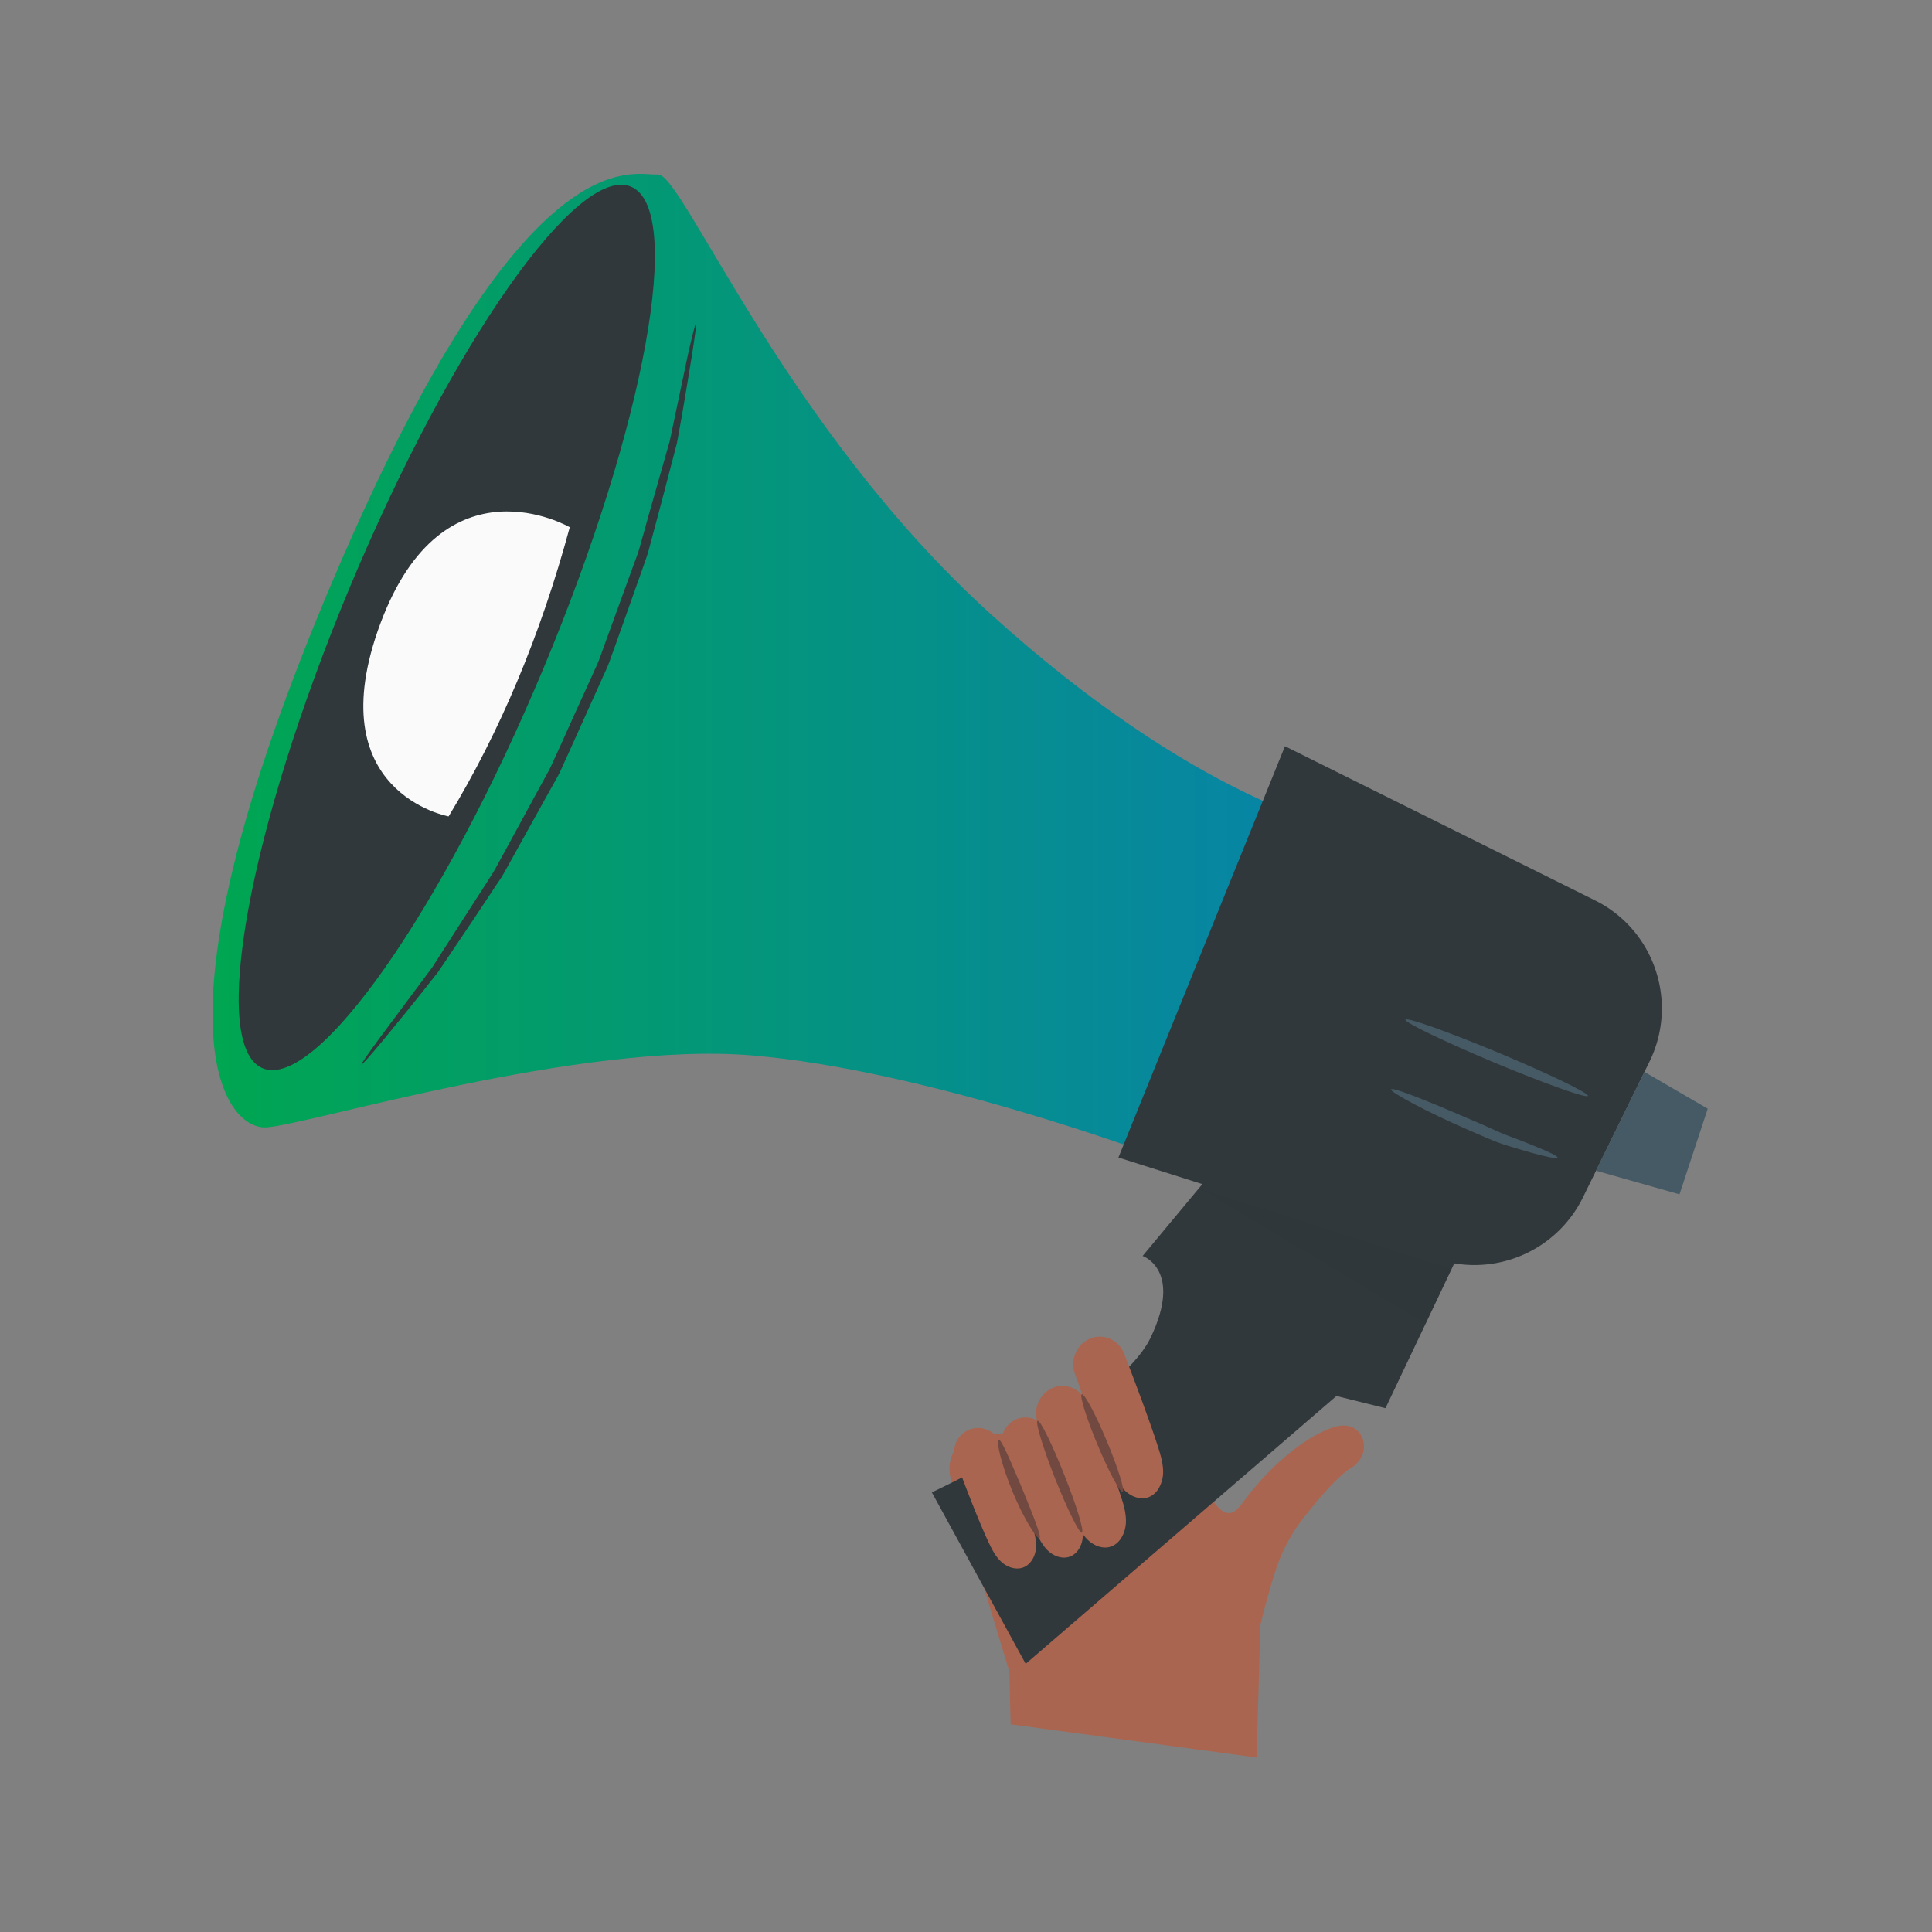<svg width="140" height="140" viewBox="0 0 140 140" fill="none" xmlns="http://www.w3.org/2000/svg"><rect x="0" y="0" width="140" height="140" fill="#808080" stroke="none"/><path d="M97.428 103.301c-1.382-.055-4.742 1.949-7.423 5.654-.042.055-.097.111-.139.166-1.921 2.488-3.718-4.617-4.036-7.272-.208-1.714-2.074-2.778-3.747-2.156l-8.902 4.161-2.6.083c-1.313.484-2.032 1.825-1.7 3.138l4.258 14.045.097 3.83 17.82 2.405.276-9.608a57.173 57.173 0 0 1 1.092-3.912 12.142 12.142 0 0 1 1.963-3.746c.912-1.189 2.156-2.668 3.207-3.512.097-.055.208-.152.29-.193.222-.111.374-.277.512-.443.885-.953.387-2.585-.968-2.64Z" fill="#AA6550"/><path d="M97.08 60.018s-10.395-1.99-25.339-15.566c-14.944-13.575-22.298-31.948-24.068-31.81-1.783.139-9.65-3.248-23.515 29.322-13.866 32.57-7.838 39.868-4.894 39.73 2.945-.138 22.755-6.276 35.266-5.212 12.51 1.065 28.727 7.106 28.727 7.106l13.824-23.57Z" fill="url(#a)"/><path d="m119.531 76.925-3.331 6.801-1.493 3.041a8.76 8.76 0 0 1-11.295 4.203l-22.367-7.092 12.068-29.805 22.465 11.17c4.299 2.13 6.069 7.355 3.953 11.682Z" fill="#30383B"/><path d="m107.061 88.012-6.664 14.032-3.552-.885-22.52 19.409-6.802-12.428s13.451-6.248 15.843-11.184c2.378-4.935-.567-5.944-.567-5.944l6.207-7.465 18.055 4.465ZM25.36 42.53c-7.368 17.64-10.202 33.247-6.33 34.879 3.87 1.617 12.994-11.364 20.362-29.004 7.368-17.64 10.202-33.247 6.332-34.878C41.853 11.896 32.729 24.89 25.36 42.53Z" fill="#30383B"/><path d="m121.703 86.547-6.055-1.714 3.512-7.161 4.589 2.668-2.046 6.207Z" fill="#455A64"/><path opacity=".3" d="m86.879 86.105 16.423 9.828 1.894-3.995-18.317-5.834Z" fill="#30383B"/><path d="M115.067 79.413c-.082.194-3.11-.884-6.76-2.405-3.649-1.534-6.552-2.93-6.469-3.124.083-.194 3.11.885 6.76 2.405 3.663 1.535 6.552 2.93 6.469 3.124ZM112.869 83.892c-.028.097-.747-.041-1.894-.36-.567-.165-1.258-.359-2.005-.594-.746-.249-1.52-.608-2.364-.968-3.331-1.437-5.875-2.847-5.806-3.027.097-.207 2.807.899 6.097 2.323.829.345 1.589.732 2.322 1.009.719.262 1.369.525 1.922.746 1.092.442 1.755.76 1.728.871Z" fill="#455A64"/><path d="M41.287 38.204s-9.138-5.309-13.714 6.953c-4.576 12.276 4.935 14.004 4.935 14.004 3.705-6.11 6.65-13.078 8.779-20.957Z" fill="#FAFAFA"/><path d="M50.424 23.467c.055.014-.056.83-.29 2.322-.25 1.493-.581 3.65-1.079 6.318-.345 1.313-.719 2.751-1.12 4.286-.207.774-.414 1.562-.635 2.377l-.332 1.244c-.125.415-.29.83-.429 1.258-.594 1.687-1.23 3.457-1.88 5.295-.166.456-.332.926-.498 1.383-.165.47-.4.912-.594 1.368-.415.913-.83 1.853-1.258 2.793-.428.94-.843 1.866-1.258 2.792-.221.456-.4.926-.636 1.355-.235.428-.484.87-.719 1.286-.94 1.7-1.852 3.345-2.723 4.907-.221.387-.429.788-.65 1.148-.249.359-.484.718-.719 1.078-.47.705-.926 1.396-1.368 2.06-.885 1.313-1.714 2.543-2.475 3.677-1.659 2.129-3.055 3.815-4.009 4.977-.967 1.16-1.52 1.783-1.562 1.755-.041-.027.429-.719 1.327-1.935.926-1.244 2.226-2.986 3.816-5.129.732-1.133 1.52-2.378 2.377-3.705.429-.663.871-1.355 1.328-2.06.235-.359.456-.705.69-1.078.222-.373.415-.76.637-1.147.857-1.562 1.741-3.207 2.668-4.908l.705-1.285c.235-.429.415-.899.636-1.341.414-.913.83-1.839 1.244-2.765l1.258-2.765c.193-.456.428-.899.594-1.369.166-.456.332-.926.498-1.382.663-1.811 1.3-3.567 1.908-5.24.152-.414.318-.829.442-1.244.11-.414.235-.83.346-1.23.22-.816.442-1.604.663-2.364.429-1.52.83-2.93 1.203-4.23.553-2.613.995-4.728 1.313-6.235.332-1.465.54-2.28.58-2.267Z" fill="#30383B"/><path d="M78.959 97.011c-.954.415-1.424 1.535-1.065 2.544.677 1.936 1.783 4.977 2.613 6.815.262.595.553 1.203 1.009 1.646.456.442 1.147.705 1.728.47.622-.235.981-.954 1.037-1.645.041-.692-.166-1.369-.374-2.019-.58-1.811-1.59-4.52-2.446-6.718-.387-1.023-1.521-1.521-2.502-1.093Z" fill="#AA6550"/><path d="M76.263 100.578c-.954.415-1.424 1.534-1.064 2.544.69 1.935 1.783 4.976 2.612 6.815.263.594.553 1.203 1.01 1.645.456.442 1.147.705 1.728.47.622-.235.981-.954 1.036-1.645.042-.691-.152-1.369-.373-2.018-.58-1.811-1.59-4.521-2.447-6.719-.4-1.023-1.52-1.507-2.502-1.092Z" fill="#AA6550"/><path d="M73.649 102.845a1.75 1.75 0 0 0-.968 2.212c.622 1.672 1.618 4.313 2.364 5.903.235.511.498 1.036.912 1.424.415.387 1.037.608 1.563.414.566-.207.898-.815.94-1.424.041-.594-.139-1.188-.332-1.755-.525-1.562-1.438-3.913-2.212-5.82a1.734 1.734 0 0 0-2.267-.954Z" fill="#AA6550"/><path d="M70.22 103.606a1.732 1.732 0 0 0-.967 2.212c.622 1.686 1.631 4.327 2.377 5.93.25.512.498 1.037.927 1.424.415.387 1.037.608 1.576.415.567-.208.898-.83.94-1.424.041-.595-.138-1.189-.332-1.756-.525-1.576-1.452-3.926-2.226-5.847-.387-.885-1.41-1.314-2.295-.954Z" fill="#AA6550"/><path d="M81.35 108.099c-.18.083-.995-1.438-1.811-3.387s-1.327-3.595-1.148-3.678c.18-.082.996 1.438 1.811 3.387.816 1.95 1.328 3.595 1.148 3.678ZM78.393 111.057c-.18.069-1.05-1.687-1.936-3.912-.884-2.24-1.451-4.106-1.271-4.189.18-.083 1.05 1.673 1.935 3.912.899 2.254 1.465 4.12 1.272 4.189ZM75.321 111.458c-.166.097-1.134-1.382-1.95-3.373-.829-1.991-1.202-3.705-1.008-3.76.193-.056.857 1.534 1.686 3.483.788 1.95 1.452 3.553 1.272 3.65Z" fill="#724940"/><defs><linearGradient id="a" x1="15.4" y1="83.588" x2="97.081" y2="83.588" gradientUnits="userSpaceOnUse"><stop stop-color="#00A651"/><stop offset="1" stop-color="#0883AA"/></linearGradient></defs></svg>